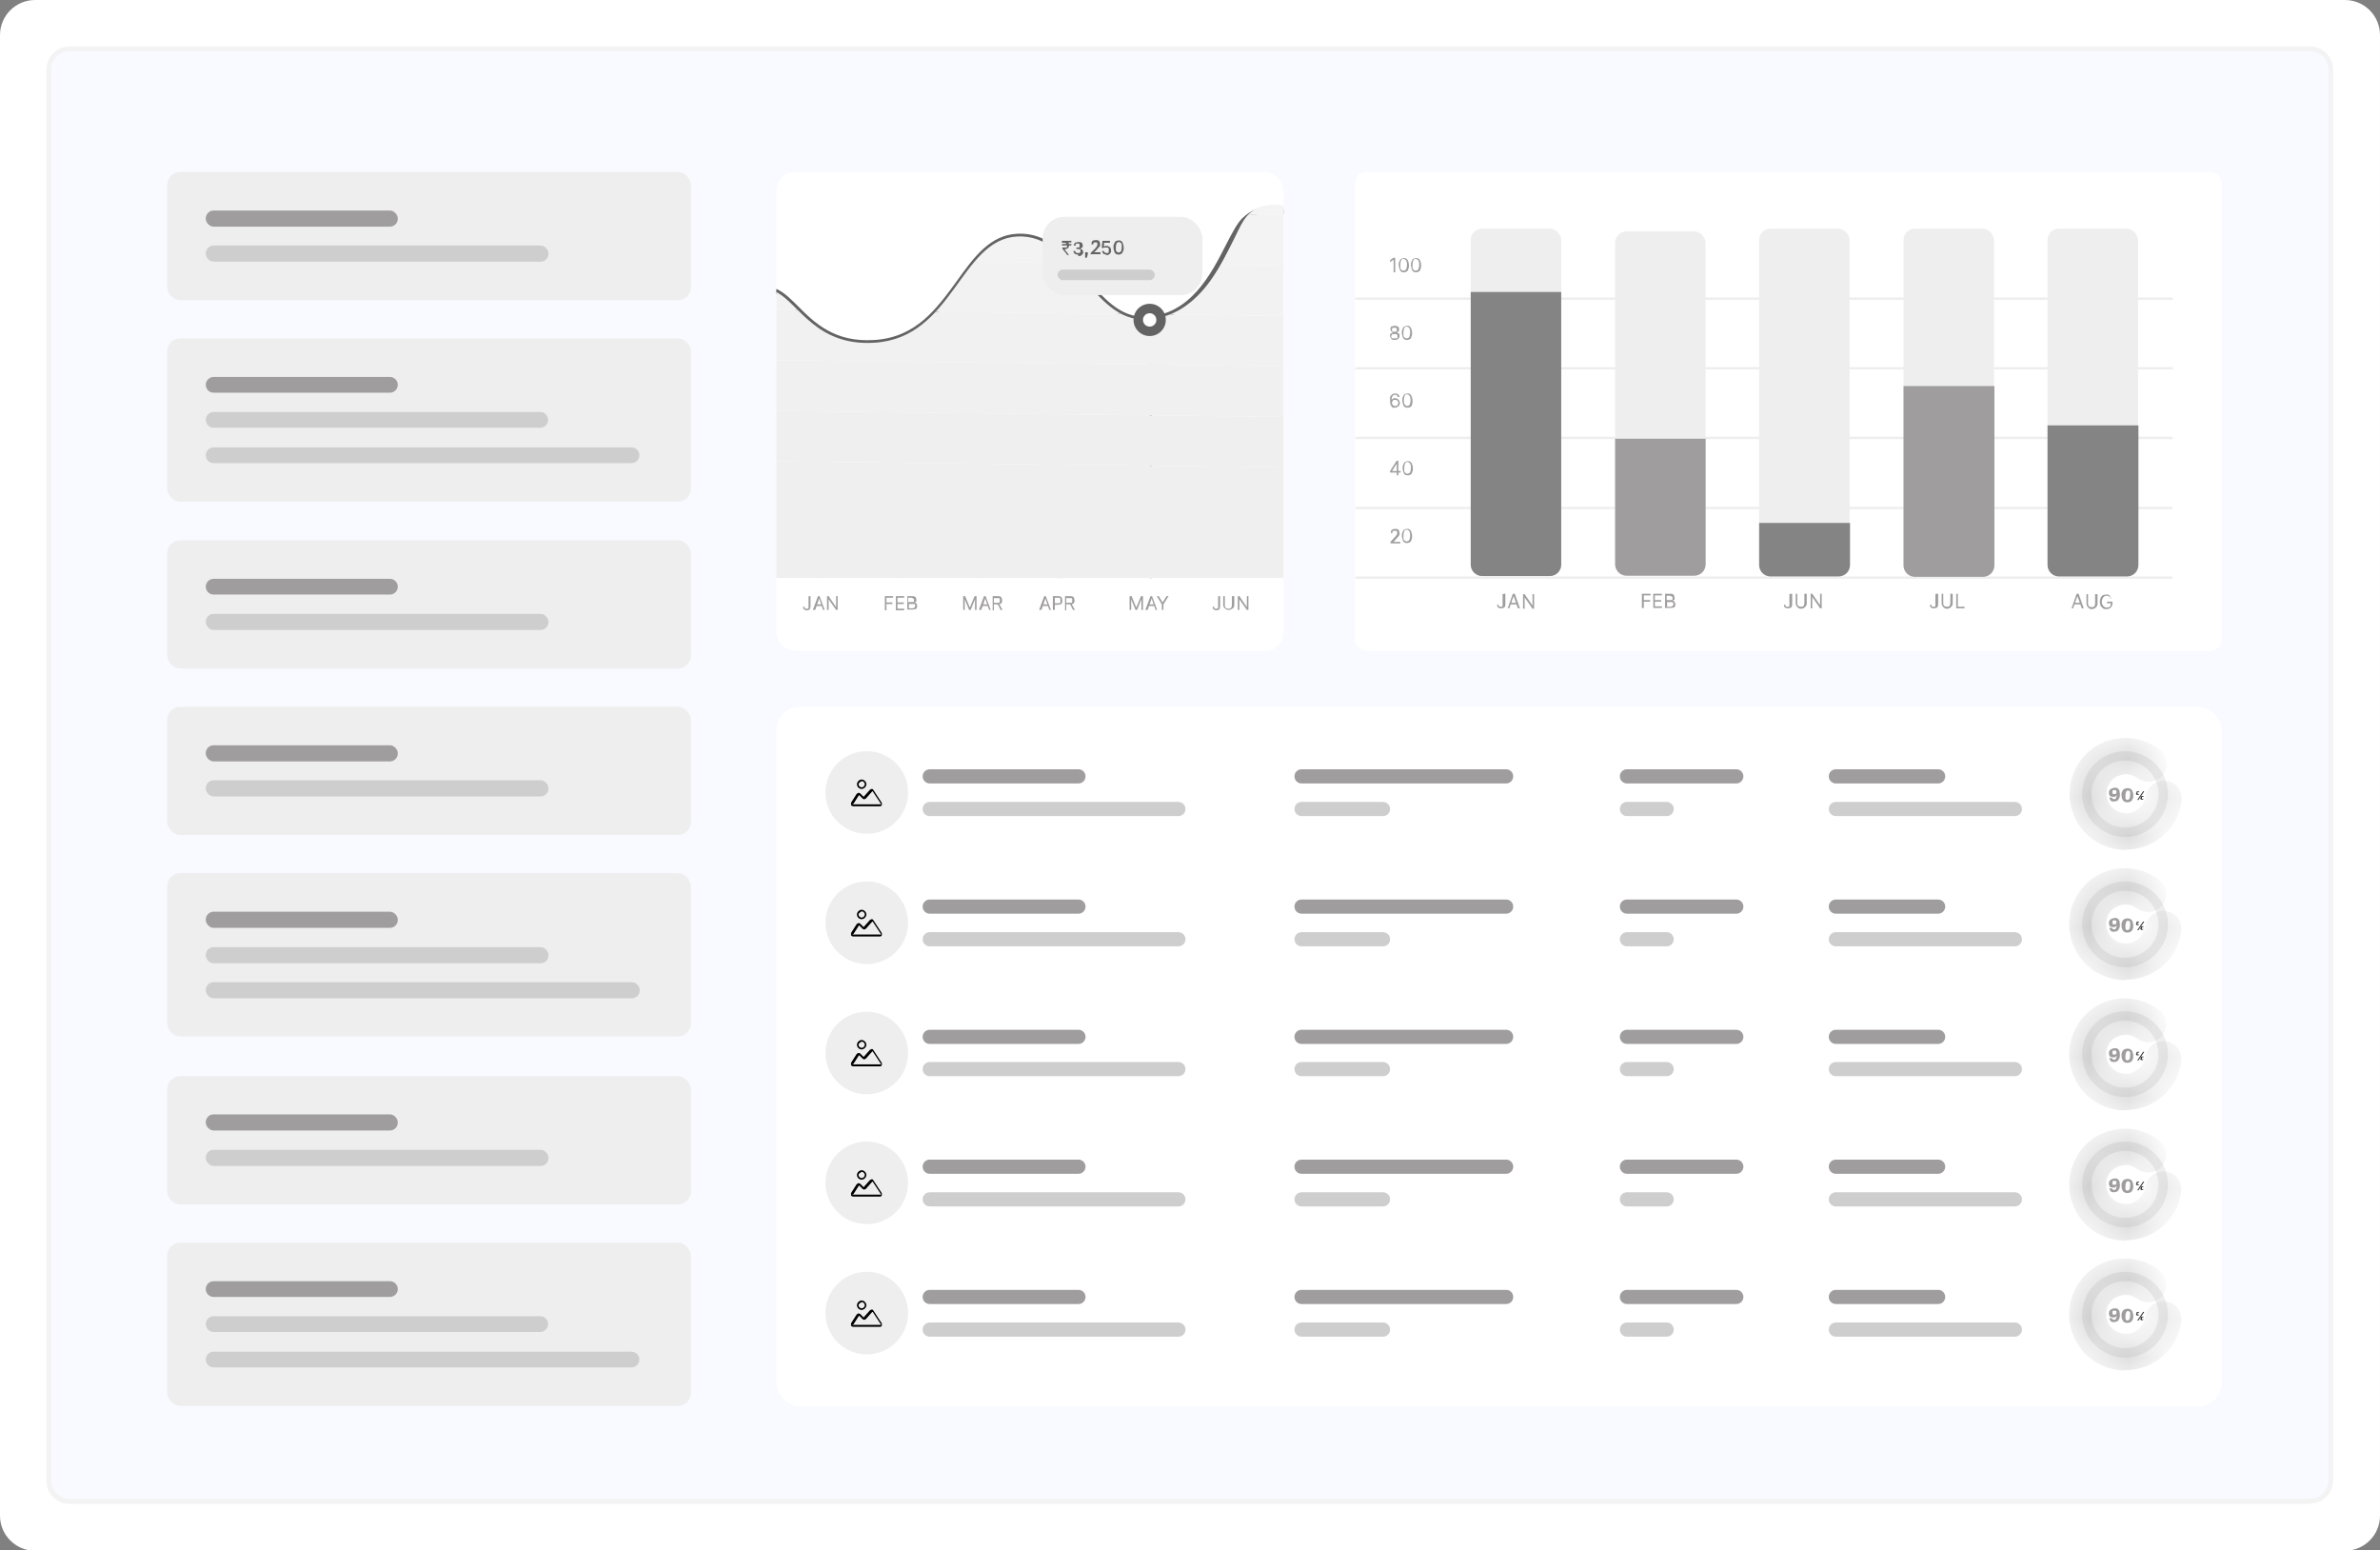 <svg xmlns="http://www.w3.org/2000/svg" xmlns:xlink="http://www.w3.org/1999/xlink" id="Layer_2" data-name="Layer 2" viewBox="0 0 60.49 39.4"><rect x="0" y="0" width="60.49" height="39.4" fill="#808080" stroke="none"/><defs><style> .cls-1 { clip-path: url(#clippath); } .cls-2 { fill: none; } .cls-2, .cls-3, .cls-4, .cls-5, .cls-6, .cls-7, .cls-8, .cls-9, .cls-10, .cls-11, .cls-12, .cls-13, .cls-14, .cls-15, .cls-16, .cls-17, .cls-18 { stroke-width: 0px; } .cls-19 { mask: url(#mask); } .cls-20 { clip-path: url(#clippath-1); } .cls-21 { mask: url(#mask-3); } .cls-22 { mask: url(#mask-2); } .cls-23 { mask: url(#mask-4); } .cls-24 { mask: url(#mask-1); } .cls-4 { fill: #f3f3f3; } .cls-5 { fill: #f2f2f2; } .cls-6 { fill: #f8faff; } .cls-7 { fill: #343434; } .cls-8 { fill: #636363; } .cls-9 { fill: #cecece; } .cls-10 { fill: #9f9d9d; } .cls-11 { fill: #848484; } .cls-12 { fill: #f1f1f1; } .cls-13 { fill: #fff; } .cls-14 { fill: #efefef; } .cls-15 { fill: #eee; } .cls-16 { fill: #f0f0f0; } .cls-17 { fill: #f5f5f5; } .cls-18 { fill: #f4f4f4; } </style><clipPath id="clippath"><rect class="cls-2" x="19.73" y="4.37" width="12.89" height="12.17" rx=".47" ry=".47"></rect></clipPath><clipPath id="clippath-1"><path class="cls-2" d="m19.72,7.41c-.47-.24-1.04.6-1.26,1.05v6.24h17.15l1.55-7.05c-.3.67-4.43-3.76-5.55-2.05-.34.52-.89,2.45-2.48,2.52-1.4.06-1.82-2.19-3.28-2.11-1.45.08-1.62,2.58-3.63,2.7-1.48.09-1.91-.99-2.49-1.29Z"></path></clipPath><mask id="mask" x="52.59" y="18.76" width="2.84" height="2.84" maskUnits="userSpaceOnUse"><g id="path-86-inside-1_90_4662" data-name="path-86-inside-1 90 4662"><path class="cls-13" d="m54.97,20.18c.07,0,.13.06.12.13-.02.21-.11.4-.24.56-.16.19-.38.33-.63.38-.25.05-.5.01-.73-.11-.22-.12-.4-.31-.49-.54-.1-.23-.11-.49-.04-.73.07-.24.23-.45.44-.59.21-.14.46-.2.71-.18.21.02.4.1.57.23.06.04.06.13,0,.18-.05.05-.13.05-.19,0-.12-.09-.26-.14-.41-.15-.19-.02-.38.03-.54.14-.16.11-.28.26-.33.45-.06.18-.05.38.03.56.07.18.21.32.37.41.17.09.36.12.55.08.19-.04.36-.14.48-.29.09-.11.15-.25.18-.4.01-.07.07-.13.14-.13Z"></path></g></mask><mask id="mask-1" x="52.59" y="22.07" width="2.84" height="2.84" maskUnits="userSpaceOnUse"><g id="path-101-inside-2_90_4662" data-name="path-101-inside-2 90 4662"><path class="cls-13" d="m54.97,23.49c.07,0,.13.06.12.13-.02.21-.11.4-.24.56-.16.19-.38.33-.63.38-.25.05-.5.01-.73-.11-.22-.12-.4-.31-.49-.54-.1-.23-.11-.49-.04-.73.07-.24.23-.45.44-.59.21-.14.46-.2.71-.18.21.02.4.1.57.23.06.04.06.13,0,.18-.05.05-.13.05-.19,0-.12-.09-.26-.14-.41-.15-.19-.02-.38.03-.54.14-.16.11-.28.26-.33.45-.06.18-.05.38.03.56.07.18.21.32.37.41.17.09.36.12.55.08.19-.04.36-.14.48-.29.09-.11.15-.25.18-.4.01-.07.07-.13.14-.13Z"></path></g></mask><mask id="mask-2" x="52.59" y="25.37" width="2.84" height="2.84" maskUnits="userSpaceOnUse"><g id="path-116-inside-3_90_4662" data-name="path-116-inside-3 90 4662"><path class="cls-13" d="m54.97,26.8c.07,0,.13.06.12.13-.02.21-.11.4-.24.56-.16.19-.38.33-.63.38-.25.05-.5.01-.73-.11-.22-.12-.4-.31-.49-.54-.1-.23-.11-.49-.04-.73.07-.24.23-.45.44-.59.21-.14.46-.2.71-.18.21.02.4.1.57.23.06.04.06.13,0,.18-.05.05-.13.05-.19,0-.12-.09-.26-.14-.41-.15-.19-.02-.38.03-.54.14-.16.11-.28.26-.33.45-.06.18-.05.38.03.56.07.18.21.32.37.41.17.09.36.12.55.08.19-.04.36-.14.48-.29.09-.11.15-.25.18-.4.01-.07.07-.13.14-.13Z"></path></g></mask><mask id="mask-3" x="52.59" y="28.68" width="2.84" height="2.84" maskUnits="userSpaceOnUse"><g id="path-131-inside-4_90_4662" data-name="path-131-inside-4 90 4662"><path class="cls-13" d="m54.97,30.1c.07,0,.13.06.12.13-.02.21-.11.4-.24.56-.16.19-.38.33-.63.38-.25.05-.5.01-.73-.11-.22-.12-.4-.31-.49-.54s-.11-.49-.04-.73c.07-.24.23-.45.44-.59.21-.14.46-.2.71-.18.21.02.4.1.57.23.06.04.06.13,0,.18-.05.05-.13.05-.19,0-.12-.09-.26-.14-.41-.15-.19-.02-.38.03-.54.14-.16.11-.28.26-.33.45-.06.18-.05.38.03.56.07.18.21.32.37.41.17.09.36.12.55.08.19-.04.36-.14.48-.29.09-.11.15-.25.18-.4.01-.07.07-.13.14-.13Z"></path></g></mask><mask id="mask-4" x="52.59" y="31.99" width="2.84" height="2.84" maskUnits="userSpaceOnUse"><g id="path-146-inside-5_90_4662" data-name="path-146-inside-5 90 4662"><path class="cls-13" d="m54.97,33.41c.07,0,.13.06.12.13-.02.21-.11.4-.24.56-.16.19-.38.33-.63.38-.25.05-.5.01-.73-.11-.22-.12-.4-.31-.49-.54s-.11-.49-.04-.73c.07-.24.23-.45.44-.59.21-.14.46-.2.71-.18.21.02.4.1.57.23.06.04.06.13,0,.18-.05.05-.13.05-.19,0-.12-.09-.26-.14-.41-.15-.19-.02-.38.03-.54.14-.16.11-.28.26-.33.45-.06.18-.05.38.03.56.07.18.21.32.37.41.17.09.36.12.55.08.19-.04.36-.14.48-.29.09-.11.15-.25.18-.4.01-.07.07-.13.14-.13Z"></path></g></mask></defs><g id="Layer_1-2" data-name="Layer 1"><path class="cls-13" d="m0,.89c0-.49.4-.89.89-.89h58.71c.49,0,.89.4.89.89v37.63c0,.49-.4.89-.89.89H.89c-.49,0-.89-.4-.89-.89V.89Z"></path><g><path class="cls-6" d="m1.24,1.77c0-.29.24-.53.53-.53h56.94c.29,0,.53.24.53.53v35.85c0,.29-.24.53-.53.53H1.77c-.29,0-.53-.24-.53-.53V1.77Z"></path><path class="cls-4" d="m58.71,38.22H1.77c-.33,0-.59-.26-.59-.59V1.77c0-.33.26-.59.59-.59h56.94c.33,0,.59.26.59.59v35.85c0,.33-.26.59-.59.59ZM1.77,1.3c-.26,0-.47.21-.47.47v35.85c0,.26.21.47.47.47h56.94c.26,0,.47-.21.47-.47V1.77c0-.26-.21-.47-.47-.47H1.77Z"></path></g><rect class="cls-15" x="4.25" y="4.37" width="13.31" height="3.26" rx=".33" ry=".33"></rect><rect class="cls-10" x="5.23" y="5.35" width="4.88" height=".41" rx=".2" ry=".2"></rect><rect class="cls-9" x="5.23" y="6.24" width="8.71" height=".41" rx=".2" ry=".2"></rect><rect class="cls-15" x="4.25" y="13.73" width="13.31" height="3.26" rx=".33" ry=".33"></rect><path class="cls-10" d="m5.43,14.71h4.48c.11,0,.2.09.2.2h0c0,.11-.09.2-.2.2h-4.48c-.11,0-.2-.09-.2-.2h0c0-.11.09-.2.2-.2Z"></path><rect class="cls-9" x="5.23" y="15.6" width="8.71" height=".41" rx=".2" ry=".2"></rect><rect class="cls-15" x="4.25" y="17.96" width="13.31" height="3.26" rx=".33" ry=".33"></rect><rect class="cls-10" x="5.23" y="18.94" width="4.88" height=".41" rx=".2" ry=".2"></rect><rect class="cls-9" x="5.23" y="19.83" width="8.71" height=".41" rx=".2" ry=".2"></rect><rect class="cls-15" x="4.25" y="27.35" width="13.31" height="3.26" rx=".33" ry=".33"></rect><rect class="cls-10" x="5.23" y="28.32" width="4.88" height=".41" rx=".2" ry=".2"></rect><rect class="cls-9" x="5.23" y="29.22" width="8.71" height=".41" rx=".2" ry=".2"></rect><rect class="cls-15" x="4.25" y="8.6" width="13.31" height="4.15" rx=".33" ry=".33"></rect><path class="cls-10" d="m5.43,9.58h4.48c.11,0,.2.09.2.2h0c0,.11-.09.2-.2.2h-4.48c-.11,0-.2-.09-.2-.2h0c0-.11.09-.2.2-.2Z"></path><path class="cls-9" d="m5.43,10.47h8.3c.11,0,.2.09.2.2h0c0,.11-.09.2-.2.2H5.43c-.11,0-.2-.09-.2-.2h0c0-.11.09-.2.2-.2Z"></path><path class="cls-9" d="m5.43,11.37h10.62c.11,0,.2.09.2.2h0c0,.11-.09.2-.2.2H5.43c-.11,0-.2-.09-.2-.2h0c0-.11.09-.2.2-.2Z"></path><rect class="cls-15" x="4.25" y="22.19" width="13.31" height="4.15" rx=".33" ry=".33"></rect><rect class="cls-10" x="5.23" y="23.17" width="4.88" height=".41" rx=".2" ry=".2"></rect><rect class="cls-9" x="5.23" y="24.07" width="8.71" height=".41" rx=".2" ry=".2"></rect><rect class="cls-9" x="5.23" y="24.96" width="11.03" height=".41" rx=".2" ry=".2"></rect><rect class="cls-15" x="4.25" y="31.58" width="13.31" height="4.15" rx=".33" ry=".33"></rect><path class="cls-10" d="m5.43,32.56h4.48c.11,0,.2.09.2.2h0c0,.11-.09.2-.2.2h-4.48c-.11,0-.2-.09-.2-.2h0c0-.11.09-.2.2-.2Z"></path><path class="cls-9" d="m5.43,33.45h8.3c.11,0,.2.09.2.2h0c0,.11-.09.2-.2.2H5.43c-.11,0-.2-.09-.2-.2h0c0-.11.09-.2.2-.2Z"></path><path class="cls-9" d="m5.43,34.35h10.62c.11,0,.2.09.2.2h0c0,.11-.09.2-.2.2H5.43c-.11,0-.2-.09-.2-.2h0c0-.11.09-.2.2-.2Z"></path><g class="cls-1"><g><rect class="cls-13" x="19.73" y="4.37" width="12.89" height="12.17" rx=".47" ry=".47"></rect><path class="cls-10" d="m20.56,15.15h.04v.25s0,.04-.01.06c0,.02-.02.03-.03.04-.01,0-.03.01-.05.01-.02,0-.04,0-.05-.01-.01,0-.03-.02-.04-.03,0-.01-.01-.03-.01-.05h.04s0,.02,0,.03c0,0,.01.01.02.02,0,0,.02,0,.03,0,.01,0,.02,0,.03,0,0,0,.02-.01.02-.02,0-.01,0-.02,0-.04v-.25Zm.14.35h-.04l.13-.35h.04l.13.35h-.04l-.1-.29h0l-.1.29Zm.02-.14h.18v.04h-.18v-.04Zm.57-.21v.35h-.04l-.19-.27h0v.27h-.04v-.35h.04l.19.28h0v-.28h.04Z"></path><path class="cls-10" d="m22.49,15.5v-.35h.21v.04h-.17v.12h.15v.04h-.15v.16h-.04Zm.28,0v-.35h.21v.04h-.17v.12h.16v.04h-.16v.12h.17v.04h-.21Zm.29,0v-.35h.12s.04,0,.06.01c.02,0,.03.02.04.03,0,.01.01.03.01.05,0,.02,0,.03,0,.04,0,0-.01.02-.02.02,0,0-.02,0-.03.01h0s.02,0,.03.01c.01,0,.02.02.03.03,0,.01.01.03.01.05s0,.03-.01.05c0,.01-.02.03-.04.03-.02,0-.04.01-.07.01h-.13Zm.04-.04h.08s.05,0,.06-.02c.01-.01.02-.02.02-.04,0-.01,0-.02,0-.03,0-.01-.01-.02-.03-.02-.01,0-.02,0-.04,0h-.09v.12Zm0-.16h.08s.02,0,.03,0c.01,0,.02-.01.02-.02,0,0,0-.02,0-.03,0-.02,0-.03-.02-.04-.01-.01-.03-.02-.05-.02h-.08v.12Z"></path><path class="cls-10" d="m24.48,15.15h.05l.12.29h0l.12-.29h.05v.35h-.04v-.27h0l-.11.27h-.04l-.11-.27h0v.27h-.04v-.35Zm.44.35h-.04l.13-.35h.04l.13.35h-.04l-.1-.29h0l-.1.29Zm.02-.14h.18v.04h-.18v-.04Zm.29.14v-.35h.12s.05,0,.07.01c.02,0,.03.02.04.04,0,.02.01.03.01.06s0,.04-.01.05c0,.02-.02.03-.04.04-.02,0-.04.01-.07.01h-.1v-.04h.09s.03,0,.05,0c.01,0,.02-.01.02-.02,0-.01,0-.02,0-.04s0-.03,0-.04c0-.01-.01-.02-.03-.02-.01,0-.03,0-.05,0h-.07v.31h-.04Zm.16-.16l.09.16h-.05l-.08-.16h.05Z"></path><path class="cls-10" d="m26.45,15.5h-.04l.13-.35h.04l.13.35h-.04l-.1-.29h0l-.1.29Zm.02-.14h.18v.04h-.18v-.04Zm.29.14v-.35h.12s.05,0,.07.01c.02,0,.03.02.04.04,0,.02.01.04.01.06s0,.04-.01.06c0,.02-.02.03-.04.04-.02,0-.04.01-.07.01h-.08v-.04h.08s.03,0,.05,0c.01,0,.02-.02.02-.03,0-.01,0-.02,0-.04s0-.03,0-.04c0-.01-.01-.02-.02-.03-.01,0-.03,0-.05,0h-.07v.31h-.04Zm.31,0v-.35h.12s.05,0,.07.01c.02,0,.03.02.04.04,0,.02.01.03.01.06s0,.04-.01.05c0,.02-.02.03-.04.04-.02,0-.04.01-.07.01h-.1v-.04h.09s.03,0,.05,0c.01,0,.02-.01.02-.02,0-.01,0-.02,0-.04s0-.03,0-.04c0-.01-.01-.02-.03-.02-.01,0-.03,0-.05,0h-.07v.31h-.04Zm.16-.16l.09.16h-.05l-.08-.16h.05Z"></path><path class="cls-10" d="m28.71,15.15h.05l.12.29h0l.12-.29h.05v.35h-.04v-.27h0l-.11.27h-.04l-.11-.27h0v.27h-.04v-.35Zm.44.35h-.04l.13-.35h.04l.13.35h-.04l-.1-.29h0l-.1.29Zm.02-.14h.18v.04h-.18v-.04Zm.23-.21h.05l.1.16h0l.1-.16h.05l-.13.21v.14h-.04v-.14l-.13-.21Z"></path><path class="cls-10" d="m30.97,15.15h.04v.25s0,.04-.01.06c0,.02-.02.03-.03.04-.01,0-.03.01-.05.01-.02,0-.04,0-.05-.01-.01,0-.03-.02-.04-.03,0-.01-.01-.03-.01-.05h.04s0,.02,0,.03c0,0,.01.01.02.02,0,0,.02,0,.03,0,.01,0,.02,0,.03,0,0,0,.02-.01.02-.02,0-.01,0-.02,0-.04v-.25Zm.36,0h.04v.23s0,.05-.02.06c-.01.02-.03.03-.05.04-.02.01-.04.02-.07.02s-.05,0-.07-.02c-.02-.01-.04-.03-.05-.04-.01-.02-.02-.04-.02-.06v-.23h.04v.23s0,.03.01.05c0,.01.02.02.03.03.01,0,.03.01.05.01s.04,0,.05-.01c.01,0,.02-.02.03-.03,0-.01.01-.03.01-.05v-.23Zm.4,0v.35h-.04l-.19-.27h0v.27h-.04v-.35h.04l.19.28h0v-.28h.04Z"></path><rect class="cls-15" x="20.86" y="8.4" width=".06" height="6.29"></rect><rect class="cls-15" x="22.89" y="8.64" width=".06" height="6.05"></rect><rect class="cls-15" x="24.95" y="6.61" width=".06" height="8.08"></rect><rect class="cls-15" x="26.88" y="6.48" width=".06" height="8.22"></rect><rect class="cls-8" x="29.22" y="8.19" width=".06" height="6.5"></rect><rect class="cls-15" x="31.28" y="6.27" width=".06" height="8.42"></rect><path class="cls-8" d="m22.07,8.77c-.95,0-1.45-.49-1.85-.89-.18-.18-.33-.33-.49-.41-.08-.04-.17-.05-.27-.02-.37.12-.75.71-.92,1.04-.01.03-.05.04-.08.03-.03-.01-.04-.05-.03-.08.05-.1.48-.93.98-1.1.13-.04.25-.03.36.02.18.09.35.26.52.43.41.41.92.92,1.94.85,1.06-.07,1.58-.8,2.09-1.5.43-.6.84-1.17,1.54-1.2.76-.04,1.25.53,1.72,1.09.46.54.89,1.05,1.55,1.02,1.12-.05,1.65-1.08,2.03-1.83.15-.29.28-.54.41-.67.22-.21.46-.31.74-.3.81.03,1.71,1.02,2.37,1.74.35.39.72.79.85.77,0,0,.02,0,.04-.04.01-.03.05-.04.08-.03.03.01.04.05.03.08-.03.08-.09.1-.13.11-.19.03-.46-.26-.96-.8-.64-.71-1.52-1.67-2.28-1.7-.24,0-.46.08-.65.26-.12.11-.24.35-.39.63-.38.74-.95,1.85-2.13,1.9-.72.03-1.19-.53-1.65-1.06-.47-.56-.92-1.08-1.63-1.04-.64.03-1.03.58-1.45,1.16-.5.69-1.07,1.48-2.18,1.55-.06,0-.12,0-.18,0Z"></path><g class="cls-20"><polygon class="cls-17" points="37.16 4.23 18.46 4.01 18.46 3.88 37.16 3.88 37.16 4.23"></polygon><polygon class="cls-18" points="37.16 5.51 18.46 5.29 18.46 4.01 37.16 4.23 37.16 5.51"></polygon><polygon class="cls-4" points="37.16 6.8 18.46 6.58 18.46 5.29 37.16 5.51 37.16 6.8"></polygon><polygon class="cls-5" points="37.16 8.08 18.46 7.86 18.46 6.58 37.16 6.8 37.16 8.08"></polygon><polygon class="cls-12" points="37.16 9.36 18.46 9.14 18.46 7.86 37.16 8.08 37.16 9.36"></polygon><polygon class="cls-16" points="37.16 10.65 18.46 10.43 18.46 9.14 37.16 9.36 37.16 10.65"></polygon><polygon class="cls-14" points="37.16 11.93 18.46 11.71 18.46 10.43 37.16 10.65 37.16 11.93"></polygon><polygon class="cls-14" points="18.46 11.71 37.16 11.93 37.16 14.69 18.46 14.69 18.46 11.71"></polygon></g><circle class="cls-8" cx="29.22" cy="8.13" r=".41"></circle><circle class="cls-13" cx="29.22" cy="8.13" r=".17"></circle><rect class="cls-15" x="26.5" y="5.51" width="4.06" height="1.99" rx=".55" ry=".55"></rect><path class="cls-8" d="m27.23,6.2v.04h-.24v-.04h.24Zm-.11.27l-.12-.15v-.03s.06,0,.06,0c.02,0,.03,0,.04,0,.01,0,.02-.01.02-.02,0,0,0-.02,0-.03,0-.02,0-.03-.02-.05s-.03-.02-.05-.02h-.06v-.05h.06s.05,0,.07.01c.02,0,.03.02.04.04,0,.02.01.03.01.06,0,.02,0,.04-.01.05,0,.02-.02.03-.04.04-.02,0-.04.01-.06.02h0s.11.14.11.14h0s-.06,0-.06,0Zm.11-.35v.04s-.19,0-.19,0v-.04h.19Zm.17.35s-.04,0-.06-.01c-.02,0-.03-.02-.04-.03-.01-.01-.02-.03-.02-.05h.05s0,.02.01.03c0,0,.01.01.02.02.01,0,.02,0,.03,0,.01,0,.03,0,.04,0,.01,0,.02-.01.03-.02,0,0,0-.02,0-.03s0-.02,0-.03c0,0-.01-.02-.03-.02-.01,0-.03,0-.04,0h-.03v-.04h.03s.02,0,.03,0c0,0,.02-.01.02-.02,0,0,0-.02,0-.03s0-.02,0-.03c0,0-.01-.01-.02-.02,0,0-.02,0-.03,0s-.02,0-.03,0c0,0-.02.01-.02.02,0,0,0,.02,0,.03h-.05s0-.04.02-.05c.01-.01.02-.03.04-.03s.04-.01.06-.01c.02,0,.04,0,.06.01.02,0,.03.02.04.03,0,.01.01.03.01.05,0,.02,0,.04-.02.05-.01.01-.03.02-.04.03h0s.04.02.05.03c.01.01.02.03.02.06,0,.02,0,.04-.02.05-.01.02-.03.03-.04.04-.02,0-.04.01-.06.01Zm.25-.05v.02s0,.03-.01.04c0,.01,0,.03-.01.04,0,.01,0,.02-.01.03h-.04s0-.02,0-.03c0-.01,0-.03,0-.04,0-.01,0-.03,0-.05v-.02h.05Zm.07.05v-.04l.12-.12s.02-.02.03-.04c0-.01.01-.02.02-.03,0,0,0-.02,0-.03,0-.01,0-.02,0-.03,0,0-.01-.02-.02-.02,0,0-.02,0-.03,0-.01,0-.02,0-.03,0,0,0-.02.01-.02.02,0,0,0,.02,0,.03h-.05s0-.04.01-.06c0-.02.02-.03.04-.04.02,0,.04-.01.06-.01s.04,0,.06.01c.02,0,.03.02.04.04,0,.01.01.03.01.05,0,.01,0,.03,0,.04,0,.01-.01.03-.03.04-.01.02-.03.03-.05.06l-.07.07h0s.16,0,.16,0v.05h-.23Zm.41,0s-.04,0-.06-.01c-.02,0-.03-.02-.04-.03-.01-.01-.02-.03-.02-.05h.05s0,.03.02.04c.01,0,.03.01.04.01.01,0,.03,0,.04,0,.01,0,.02-.01.02-.03,0-.01,0-.02,0-.04s0-.03,0-.04c0-.01-.01-.02-.03-.03-.01,0-.02,0-.04,0-.01,0-.02,0-.03,0-.01,0-.02,0-.03.01h-.05s.02-.18.02-.18h.19v.05h-.15v.1s0,0,0,0c0,0,.02-.01.03-.02.01,0,.02,0,.04,0,.02,0,.04,0,.06.02.02.01.03.02.04.04,0,.02.01.04.01.06,0,.02,0,.04-.02.06-.01.02-.02.03-.04.04-.02.01-.04.02-.06.02Zm.3,0s-.05,0-.07-.02c-.02-.01-.03-.03-.04-.06s-.02-.06-.02-.1,0-.07.02-.1c.01-.03.02-.05.04-.06.02-.01.04-.02.07-.02s.05,0,.07.02c.02.01.03.03.04.06.01.03.02.06.02.1s0,.07-.02.1c-.01.03-.02.05-.04.06-.02.01-.04.02-.07.02Zm0-.05s.04-.01.06-.03c.01-.02.02-.06.02-.1,0-.03,0-.05,0-.07,0-.02-.01-.04-.03-.05-.01-.01-.02-.02-.04-.02-.02,0-.04.01-.06.03-.01.02-.02.06-.02.1,0,.03,0,.05,0,.07,0,.02.01.04.03.05.01.01.02.02.04.02Z"></path><rect class="cls-9" x="26.88" y="6.85" width="2.47" height=".27" rx=".14" ry=".14"></rect></g></g><rect class="cls-13" x="34.44" y="4.37" width="22.03" height="12.17" rx=".29" ry=".29"></rect><path class="cls-10" d="m35.46,6.55v.37h-.04v-.32h0l-.09.06v-.05l.09-.06h.04Zm.22.37s-.05,0-.07-.02c-.02-.01-.03-.04-.04-.06,0-.03-.02-.06-.02-.1s0-.07.02-.1c.01-.03.02-.05.04-.06.02-.01.04-.02.07-.02s.05,0,.07.02c.02.01.03.04.04.06.01.03.02.06.02.1s0,.07-.02.1c0,.03-.02.05-.04.06-.02.01-.04.02-.07.02Zm0-.04s.05-.01.06-.04c.01-.03.02-.06.02-.11,0-.03,0-.06-.01-.08,0-.02-.02-.04-.03-.05-.01-.01-.03-.02-.05-.02-.03,0-.05.01-.06.04-.01.03-.02.06-.02.11,0,.03,0,.06,0,.08,0,.02.02.04.03.05.01.01.03.02.05.02Zm.31.04s-.05,0-.07-.02c-.02-.01-.03-.04-.04-.06,0-.03-.02-.06-.02-.1s0-.07.02-.1c.01-.03.02-.05.04-.06.02-.01.04-.02.07-.02s.05,0,.07.02c.02.01.03.04.04.06.01.03.02.06.02.1s0,.07-.02.1c0,.03-.02.05-.04.06-.02.01-.04.02-.07.02Zm0-.04s.05-.01.06-.04c.01-.03.02-.06.02-.11,0-.03,0-.06-.01-.08,0-.02-.02-.04-.03-.05-.01-.01-.03-.02-.05-.02-.03,0-.05.01-.06.04-.01.03-.02.06-.02.11,0,.03,0,.06,0,.08,0,.02.02.04.03.05.01.01.03.02.05.02Z"></path><path class="cls-10" d="m35.45,8.64s-.05,0-.06-.01c-.02,0-.03-.02-.04-.04-.01-.02-.02-.03-.02-.05,0-.02,0-.03,0-.04,0-.01.01-.02.03-.03.01,0,.02-.01.04-.02h0s-.03-.02-.04-.03c-.01-.02-.02-.03-.02-.05,0-.02,0-.04.01-.05,0-.01.02-.03.04-.03.02,0,.04-.01.06-.01s.04,0,.06.01.03.02.04.03c0,.01.01.03.01.05,0,.02,0,.04-.02.05-.01.02-.02.02-.04.03h0s.03.01.04.02c.01,0,.02.02.03.03,0,.01,0,.03,0,.04,0,.02,0,.04-.02.05-.01.02-.03.03-.04.04-.02,0-.04.01-.06.01Zm0-.04s.03,0,.04,0c.01,0,.02-.01.03-.02,0,0,0-.02,0-.03,0-.01,0-.03-.01-.04,0-.01-.02-.02-.03-.02-.01,0-.03,0-.04,0s-.03,0-.04,0c-.01,0-.02.01-.03.02,0,.01-.01.02-.01.04,0,.01,0,.02,0,.03,0,0,.02.02.03.02.01,0,.03,0,.04,0Zm0-.17s.02,0,.03,0c.01,0,.02-.01.02-.02,0,0,0-.02,0-.03,0-.01,0-.02,0-.03,0,0-.01-.02-.02-.02-.01,0-.02,0-.04,0s-.03,0-.04,0c-.01,0-.02.01-.02.02,0,0,0,.02,0,.03,0,.01,0,.02,0,.03,0,0,.01.02.02.02.01,0,.02,0,.04,0Zm.31.21s-.05,0-.07-.02c-.02-.01-.03-.04-.04-.06-.01-.03-.02-.06-.02-.1s0-.07.02-.1c.01-.03.02-.05.04-.06.02-.01.04-.02.07-.02s.05,0,.07.02c.02.01.03.04.04.06.01.03.02.06.02.1s0,.07-.02.1c0,.03-.02.05-.04.06-.02.01-.04.02-.07.02Zm0-.04s.05-.01.06-.04.02-.06.02-.11c0-.03,0-.06-.01-.08,0-.02-.02-.04-.03-.05-.01-.01-.03-.02-.05-.02-.03,0-.05.01-.06.04-.01.03-.02.06-.02.11,0,.03,0,.06,0,.08,0,.02.02.04.03.05.01.01.03.02.05.02Z"></path><path class="cls-10" d="m35.46,10.36s-.03,0-.05,0c-.01,0-.03-.01-.04-.03-.01-.01-.02-.03-.03-.05,0-.02-.01-.05-.01-.08s0-.06,0-.09c0-.03.01-.05.03-.06.01-.02.03-.03.04-.04.02,0,.03-.01.06-.01s.04,0,.05.01c.02,0,.03.02.04.03.01.01.02.03.02.05h-.04s-.01-.03-.02-.04c-.01-.01-.03-.02-.05-.02-.03,0-.05.01-.07.04-.02.02-.02.06-.02.1h0s.01-.02.02-.03c0,0,.02-.01.03-.02.01,0,.02,0,.04,0,.02,0,.04,0,.06.02.02.01.03.02.04.04.01.02.02.04.02.06s0,.04-.02.06c-.01.02-.02.03-.04.04-.02.01-.04.02-.06.02Zm0-.04s.03,0,.04-.01c.01,0,.02-.02.03-.03,0-.01.01-.03.01-.04s0-.03-.01-.04c0-.01-.02-.02-.03-.03-.01,0-.02-.01-.04-.01-.01,0-.02,0-.03,0,0,0-.02.01-.03.02,0,0-.01.02-.02.03,0,0,0,.02,0,.03,0,.01,0,.03.01.04,0,.01.02.02.03.03.01,0,.03.01.04.01Zm.31.04s-.05,0-.07-.02c-.02-.01-.03-.04-.04-.06,0-.03-.02-.06-.02-.1s0-.07.02-.1c.01-.03.02-.05.04-.06.02-.01.04-.02.07-.02s.05,0,.07.02c.02.01.03.04.04.06.01.03.02.06.02.1s0,.07-.01.1c-.01.03-.02.05-.04.06-.02.01-.04.02-.07.02Zm0-.04s.05-.01.06-.04c.01-.03.02-.06.02-.11,0-.03,0-.06-.01-.08,0-.02-.02-.04-.03-.05-.01-.01-.03-.02-.05-.02-.03,0-.05.01-.06.04-.01.03-.02.06-.02.11,0,.03,0,.06.01.08,0,.02.02.04.03.05.01.01.03.02.05.02Z"></path><path class="cls-10" d="m35.33,12.01v-.04l.16-.25h.03v.06h-.02l-.12.19h0s.22,0,.22,0v.04h-.26Zm.17.07v-.37h.04v.37h-.04Zm.28,0s-.05,0-.07-.02c-.02-.01-.03-.04-.04-.06-.01-.03-.02-.06-.02-.1s0-.07.02-.1c.01-.03.02-.05.04-.06.02-.01.04-.02.07-.02s.05,0,.07.02c.02.01.03.04.04.06.01.03.02.06.02.1s0,.07-.02.1c0,.03-.02.05-.04.06-.02.01-.04.02-.07.02Zm0-.04s.05-.01.06-.04.02-.06.02-.11c0-.03,0-.06-.01-.08,0-.02-.02-.04-.03-.05-.01-.01-.03-.02-.05-.02-.03,0-.05.01-.06.04-.01.03-.02.06-.02.11,0,.03,0,.06,0,.08,0,.02.02.04.03.05.01.01.03.02.05.02Z"></path><path class="cls-10" d="m35.34,13.8v-.03l.12-.13s.03-.03.03-.04c0-.01.02-.02.02-.03,0-.01,0-.02,0-.03,0-.01,0-.02,0-.03,0,0-.01-.02-.02-.02-.01,0-.02,0-.04,0-.01,0-.03,0-.04,0-.01,0-.02.01-.02.02,0,.01,0,.02,0,.04h-.04s0-.04.01-.06c0-.02.02-.03.04-.04.02,0,.04-.01.06-.01s.04,0,.06.01c.02,0,.03.02.04.04,0,.02.01.03.01.05,0,.01,0,.03,0,.04,0,.01-.01.03-.02.04-.01.02-.03.03-.05.06l-.08.09h0s.17,0,.17,0v.04h-.23Zm.42,0s-.05,0-.07-.02c-.02-.01-.03-.04-.04-.06,0-.03-.02-.06-.02-.1s0-.07.02-.1c.01-.03.02-.05.04-.06.02-.01.04-.02.07-.02s.05,0,.07.02c.02.01.03.04.04.06.01.03.02.06.02.1s0,.07-.02.1c0,.03-.02.05-.04.06-.02.01-.04.02-.07.02Zm0-.04s.05-.01.06-.04.02-.06.02-.11c0-.03,0-.06-.01-.08,0-.02-.02-.04-.03-.05-.01-.01-.03-.02-.05-.02-.03,0-.05.01-.06.04-.01.03-.02.06-.02.11,0,.03,0,.06,0,.08,0,.02.02.04.03.05.01.01.03.02.05.02Z"></path><path class="cls-15" d="m34.47,9.33h20.73s.03.01.03.03h0s-.01.03-.03.03h-20.73s-.03-.01-.03-.03h0s.01-.03.03-.03Z"></path><path class="cls-15" d="m34.47,7.56h20.73s.03.01.03.03h0s-.01.03-.03.03h-20.73s-.03-.01-.03-.03h0s.01-.03.03-.03Z"></path><path class="cls-15" d="m34.47,11.1h20.73s.03.01.03.03h0s-.01.03-.03.03h-20.73s-.03-.01-.03-.03h0s.01-.03.03-.03Z"></path><path class="cls-15" d="m34.47,12.88h20.73s.03.01.03.03h0s-.01.03-.03.03h-20.73s-.03-.01-.03-.03h0s.01-.03.03-.03Z"></path><path class="cls-15" d="m34.47,14.65h20.73s.03.01.03.03h0s-.01.03-.03.03h-20.73s-.03-.01-.03-.03h0s.01-.03.03-.03Z"></path><path class="cls-10" d="m41.73,15.46v-.37h.22v.04h-.17v.12h.16v.04h-.16v.16h-.04Zm.29,0v-.37h.22v.04h-.18v.12h.16v.04h-.16v.12h.18v.04h-.22Zm.3,0v-.37h.13s.05,0,.06.01c.02,0,.03.02.04.04,0,.01.01.03.01.05,0,.02,0,.03,0,.04,0,.01-.01.02-.02.02,0,0-.02.01-.03.01h0s.02,0,.03.02c.01,0,.02.02.03.03,0,.01.01.03.01.05s0,.03-.01.05c0,.01-.02.03-.04.03-.02,0-.04.01-.07.01h-.13Zm.04-.04h.09s.05,0,.06-.02c.01-.01.02-.02.02-.04,0-.01,0-.02,0-.03,0-.01-.02-.02-.03-.03-.01,0-.03,0-.04,0h-.09v.13Zm0-.17h.08s.03,0,.04,0c.01,0,.02-.01.03-.02,0,0,0-.02,0-.03,0-.02,0-.03-.02-.04-.01-.01-.03-.02-.05-.02h-.08v.12Z"></path><rect class="cls-15" x="41.05" y="5.88" width="2.3" height="8.76" rx=".29" ry=".29"></rect><path class="cls-10" d="m41.05,11.15h2.3v3.19c0,.16-.13.29-.29.29h-1.72c-.16,0-.29-.13-.29-.29v-3.19Z"></path><path class="cls-10" d="m38.22,15.09h.04v.26s0,.04-.01.06c0,.02-.02.03-.04.04-.02,0-.03.01-.06.01-.02,0-.04,0-.05-.01-.02,0-.03-.02-.04-.03,0-.01-.01-.03-.01-.05h.04s0,.02,0,.03c0,0,.01.01.02.02,0,0,.02,0,.03,0,.01,0,.02,0,.03,0,0,0,.02-.01.02-.02,0-.01,0-.02,0-.04v-.26Zm.15.37h-.05l.13-.37h.05l.13.37h-.05l-.11-.31h0l-.11.31Zm.02-.14h.19v.04h-.19v-.04Zm.6-.22v.37h-.04l-.2-.29h0v.29h-.04v-.37h.04l.2.29h0v-.29h.04Z"></path><rect class="cls-15" x="37.38" y="5.81" width="2.3" height="8.83" rx=".29" ry=".29"></rect><path class="cls-11" d="m37.38,7.42h2.3v6.93c0,.16-.13.29-.29.29h-1.72c-.16,0-.29-.13-.29-.29v-6.93Z"></path><path class="cls-10" d="m45.51,15.09h.04v.26s0,.04-.01.06c0,.02-.02.03-.04.04-.02,0-.03.01-.06.01-.02,0-.04,0-.05-.01-.02,0-.03-.02-.04-.03,0-.01-.01-.03-.01-.05h.04s0,.02,0,.03c0,0,.01.01.02.02,0,0,.02,0,.03,0,.01,0,.02,0,.03,0,0,0,.02-.01.02-.02,0-.01,0-.02,0-.04v-.26Zm.37,0h.04v.24s0,.05-.02.07c-.01.02-.03.03-.05.05-.02.01-.05.02-.07.02s-.05,0-.07-.02c-.02-.01-.04-.03-.05-.05-.01-.02-.02-.04-.02-.07v-.24h.04v.24s0,.03.01.05c0,.01.02.02.03.03.01,0,.03.01.05.01s.04,0,.05-.01c.01,0,.03-.02.03-.03,0-.01.01-.03.01-.05v-.24Zm.42,0v.37h-.04l-.2-.29h0v.29h-.04v-.37h.04l.2.29h0v-.29h.04Z"></path><rect class="cls-15" x="44.71" y="5.81" width="2.3" height="8.83" rx=".29" ry=".29"></rect><path class="cls-11" d="m44.72,13.29h2.3v1.07c0,.16-.13.29-.29.29h-1.73c-.16,0-.29-.13-.29-.29v-1.07Z"></path><path class="cls-10" d="m49.22,15.09h.04v.26s0,.04-.01.06c0,.02-.02.03-.04.04-.02,0-.03.01-.06.01-.02,0-.04,0-.05-.01-.02,0-.03-.02-.04-.03,0-.01-.01-.03-.01-.05h.04s0,.02,0,.03c0,0,.01.01.02.02,0,0,.02,0,.03,0,.01,0,.02,0,.03,0,0,0,.02-.01.02-.02,0-.01,0-.02,0-.04v-.26Zm.37,0h.04v.24s0,.05-.02.07c-.01.02-.03.03-.05.05-.02.01-.05.02-.07.02s-.05,0-.07-.02c-.02-.01-.04-.03-.05-.05-.01-.02-.02-.04-.02-.07v-.24h.04v.24s0,.03.01.05c0,.01.02.02.03.03.01,0,.03.01.05.01s.04,0,.05-.01c.01,0,.03-.02.03-.03,0-.01.01-.03.01-.05v-.24Zm.13.37v-.37h.04v.33h.17v.04h-.21Z"></path><rect class="cls-15" x="48.38" y="5.81" width="2.3" height="8.83" rx=".29" ry=".29"></rect><path class="cls-10" d="m48.39,9.81h2.3v4.56c0,.16-.13.29-.29.29h-1.73c-.16,0-.29-.13-.29-.29v-4.56Z"></path><path class="cls-10" d="m52.7,15.46h-.05l.13-.37h.05l.13.37h-.05l-.11-.31h0l-.11.31Zm.02-.14h.19v.04h-.19v-.04Zm.55-.22h.04v.24s0,.05-.02.07c-.01.02-.03.03-.05.05-.02.01-.05.02-.07.02s-.05,0-.07-.02c-.02-.01-.04-.03-.05-.05-.01-.02-.02-.04-.02-.07v-.24h.04v.24s0,.03.01.05c0,.01.02.02.03.03.01,0,.03.01.05.01s.04,0,.05-.01c.01,0,.03-.02.03-.03,0-.01.01-.03.01-.05v-.24Zm.38.11s0-.02-.02-.03c0,0-.01-.02-.02-.02,0,0-.02-.01-.03-.02-.01,0-.02,0-.04,0-.02,0-.04,0-.06.02-.02.01-.03.03-.04.05-.01.02-.02.05-.02.08s0,.06.02.08c.01.02.02.04.04.05.02.01.04.02.06.02.02,0,.04,0,.06-.01.02,0,.03-.02.04-.04,0-.02.01-.04.01-.06h.01s-.11,0-.11,0v-.04h.14v.04s0,.06-.02.08c-.01.02-.03.04-.05.05-.02.01-.05.02-.08.02-.03,0-.06,0-.09-.02-.02-.02-.04-.04-.06-.06-.01-.03-.02-.06-.02-.1,0-.03,0-.05.01-.08,0-.02.02-.04.03-.06s.03-.03.05-.04c.02,0,.04-.01.06-.01.02,0,.04,0,.05,0,.02,0,.03.01.04.02.01.01.02.02.03.04,0,.01.01.03.02.05h-.05Z"></path><rect class="cls-15" x="52.04" y="5.81" width="2.3" height="8.83" rx=".29" ry=".29"></rect><path class="cls-11" d="m52.05,10.81h2.3v3.55c0,.16-.13.29-.29.29h-1.73c-.16,0-.29-.13-.29-.29v-3.55Z"></path><rect class="cls-13" x="19.73" y="17.96" width="36.74" height="17.78" rx=".6" ry=".6"></rect><path class="cls-15" d="m22.03,19.09h0c.58,0,1.05.47,1.05,1.05h0c0,.58-.47,1.05-1.05,1.05h0c-.58,0-1.05-.47-1.05-1.05h0c0-.58.47-1.05,1.05-1.05Z"></path><path class="cls-3" d="m22.38,20.49h-.7s-.04-.01-.05-.03c0-.02,0-.04,0-.06t0,0l.14-.22s.02-.02.04-.03c.02,0,.03,0,.05.01l.09.09s0,0,0,0c0,0,0,0,0,0l.16-.18s.03-.02.05-.02c.02,0,.03.01.04.03l.21.32s.01.04,0,.06c0,.02-.03.03-.05.03Zm-.71-.06s0,.01,0,.01c0,0,0,0,.01,0h.7s0,0,.01,0c0,0,0,0,0-.01l-.21-.32s0,0,0,0c0,0,0,0-.01,0l-.16.18s-.02.02-.04.02c-.01,0-.03,0-.04-.01l-.09-.09s0,0-.01,0c0,0,0,0,0,0l-.14.22Z"></path><path class="cls-3" d="m21.9,20.05c-.07,0-.12-.06-.12-.12s.06-.12.12-.12.12.06.12.12-.06.12-.12.12Zm0-.2s-.08.04-.08.08.04.08.08.08.08-.04.08-.08-.04-.08-.08-.08Z"></path><path class="cls-10" d="m23.63,19.55h3.78c.1,0,.18.08.18.18h0c0,.1-.08.18-.18.18h-3.78c-.1,0-.18-.08-.18-.18h0c0-.1.08-.18.18-.18Z"></path><path class="cls-9" d="m23.63,20.38h6.32c.1,0,.18.08.18.18h0c0,.1-.08.18-.18.18h-6.32c-.1,0-.18-.08-.18-.18h0c0-.1.08-.18.18-.18Z"></path><path class="cls-10" d="m33.08,19.55h5.2c.1,0,.18.08.18.18h0c0,.1-.08.18-.18.18h-5.2c-.1,0-.18-.08-.18-.18h0c0-.1.08-.18.18-.18Z"></path><path class="cls-9" d="m33.08,20.38h2.07c.1,0,.18.08.18.18h0c0,.1-.08.18-.18.18h-2.07c-.1,0-.18-.08-.18-.18h0c0-.1.08-.18.18-.18Z"></path><path class="cls-10" d="m41.35,19.55h2.78c.1,0,.18.08.18.18h0c0,.1-.08.18-.18.18h-2.78c-.1,0-.18-.08-.18-.18h0c0-.1.08-.18.18-.18Z"></path><path class="cls-9" d="m41.35,20.38h1.01c.1,0,.18.08.18.18h0c0,.1-.08.18-.18.18h-1.01c-.1,0-.18-.08-.18-.18h0c0-.1.08-.18.18-.18Z"></path><path class="cls-10" d="m46.66,19.55h2.6c.1,0,.18.08.18.18h0c0,.1-.08.18-.18.18h-2.6c-.1,0-.18-.08-.18-.18h0c0-.1.08-.18.18-.18Z"></path><path class="cls-9" d="m46.66,20.38h4.55c.1,0,.18.08.18.18h0c0,.1-.08.18-.18.18h-4.55c-.1,0-.18-.08-.18-.18h0c0-.1.08-.18.18-.18Z"></path><path class="cls-15" d="m54.01,21.27c-.6,0-1.09-.49-1.09-1.09s.49-1.09,1.09-1.09,1.09.49,1.09,1.09-.49,1.09-1.09,1.09Zm0-1.94c-.47,0-.85.38-.85.85s.38.85.85.85.85-.38.85-.85-.38-.85-.85-.85Z"></path><g class="cls-19"><path class="cls-11" d="m54.02,21.6c-.23,0-.46-.06-.67-.17-.29-.15-.52-.41-.64-.71-.13-.3-.14-.64-.05-.96.1-.31.3-.59.57-.77.27-.18.6-.26.93-.23.27.03.53.13.74.3.1.08.16.2.17.32,0,.13-.04.26-.13.35-.17.17-.43.18-.62.04-.07-.05-.15-.08-.24-.09-.11-.01-.23.02-.32.08-.1.06-.17.16-.2.27-.03.11-.03.23.02.33.04.11.12.19.22.25.1.05.22.07.33.05s.21-.08.29-.17c.06-.07.09-.15.11-.24.04-.24.24-.41.47-.41.13,0,.26.06.34.15.08.1.12.22.11.35-.03.27-.14.52-.31.73-.21.25-.5.43-.82.49-.09.02-.18.03-.28.03Z"></path></g><path class="cls-10" d="m53.74,20.02s.04,0,.05,0c.02,0,.03.02.05.03.01.01.02.03.03.05,0,.02.01.05.01.08,0,.03,0,.06-.01.08,0,.02-.02.04-.03.06-.01.02-.03.03-.05.04-.02,0-.04.01-.06.01-.02,0-.04,0-.06-.01-.02,0-.03-.02-.04-.04-.01-.02-.02-.03-.02-.05h.07s0,.02.02.03c0,0,.02.01.03.01.02,0,.04,0,.05-.03.01-.02.02-.05.02-.08h0s-.01.02-.02.03c0,0-.02.01-.03.02-.01,0-.02,0-.04,0-.02,0-.04,0-.06-.01-.02,0-.03-.02-.04-.04s-.01-.04-.01-.06c0-.02,0-.04.02-.06.01-.02.03-.03.05-.04.02-.01.04-.02.07-.02Zm0,.06s-.02,0-.03,0c0,0-.02.01-.02.02,0,0,0,.02,0,.03,0,.01,0,.02,0,.03,0,0,.01.02.02.02,0,0,.02,0,.03,0,0,0,.02,0,.02,0,0,0,.01,0,.02-.01,0,0,0-.01.01-.02,0,0,0-.02,0-.02,0-.01,0-.02,0-.03,0,0-.01-.02-.02-.02,0,0-.02,0-.03,0Zm.33.31s-.05,0-.08-.02c-.02-.01-.04-.04-.05-.06-.01-.03-.02-.06-.02-.1,0-.04,0-.07.02-.1.01-.03.03-.05.05-.06.02-.01.05-.02.08-.02s.05,0,.08.02c.02.01.04.03.05.06.01.03.02.06.02.1,0,.04,0,.07-.02.1-.01.03-.03.05-.05.06-.02.01-.05.02-.08.02Zm0-.06s.04-.01.05-.03c.01-.02.02-.05.02-.09,0-.03,0-.05,0-.07,0-.02-.01-.03-.02-.04,0,0-.02-.01-.03-.01-.02,0-.04,0-.05.03-.01.02-.02.05-.02.09,0,.03,0,.05,0,.07,0,.02.01.03.02.04,0,0,.02.01.04.01Z"></path><path class="cls-7" d="m54.41,20.28h0s0-.03,0-.03c0,0,0-.01.02-.02,0,0,.01,0,.02,0s.02,0,.02,0c0,0,.01,0,.01.02,0,0,0,.01,0,.02h0s0,.03,0,.03c0,0,0,.01-.02.02,0,0-.01,0-.02,0s-.02,0-.02,0c0,0-.01,0-.02-.02,0,0,0-.01,0-.02Zm.03-.01h0s0,.02,0,.03c0,0,0,0,.02,0s.01,0,.02,0c0,0,0-.01,0-.02h0s0-.02,0-.03c0,0,0,0-.02,0s-.01,0-.02,0c0,0,0,.01,0,.02Zm-.14-.11h0s0-.03,0-.03c0,0,0-.01.02-.02,0,0,.01,0,.02,0s.02,0,.02,0c0,0,.01,0,.01.02,0,0,0,.01,0,.02h0s0,.03,0,.03c0,0,0,.01-.02.02,0,0-.01,0-.02,0s-.02,0-.02,0c0,0-.01,0-.02-.02,0,0,0-.01,0-.02Zm.03-.01h0s0,.02,0,.03,0,0,.02,0,.01,0,.02,0c0,0,0-.01,0-.02h0s0-.02,0-.03c0,0,0,0-.02,0s-.01,0-.02,0c0,0,0,.01,0,.02Zm-.01.18l.15-.22h.03l-.15.22h-.03Z"></path><path class="cls-15" d="m22.03,22.4h0c.58,0,1.05.47,1.05,1.05h0c0,.58-.47,1.05-1.05,1.05h0c-.58,0-1.05-.47-1.05-1.05h0c0-.58.47-1.05,1.05-1.05Z"></path><path class="cls-3" d="m22.38,23.8h-.7s-.04-.01-.05-.03c0-.02,0-.04,0-.06h0l.14-.22s.02-.02.04-.03c.02,0,.03,0,.05.01l.09.09s0,0,0,0c0,0,0,0,0,0l.16-.18s.03-.02.05-.02c.02,0,.03.01.04.03l.21.32s.01.04,0,.06c0,.02-.03.03-.05.03Zm-.71-.06h0s0,.01,0,.01c0,0,0,0,.01,0h.7s0,0,.01,0,0,0,0-.01l-.21-.32s0,0,0,0c0,0,0,0-.01,0l-.16.18s-.02.02-.04.02c-.02,0-.03,0-.04-.01l-.09-.09s0,0-.01,0c0,0,0,0,0,0l-.14.22Z"></path><path class="cls-3" d="m21.9,23.36c-.07,0-.12-.06-.12-.12s.06-.12.12-.12.12.06.12.12-.06.12-.12.12Zm0-.2s-.08.04-.08.08.04.08.08.08.08-.04.08-.08-.04-.08-.08-.08Z"></path><path class="cls-10" d="m23.63,22.86h3.78c.1,0,.18.08.18.18h0c0,.1-.08.18-.18.18h-3.78c-.1,0-.18-.08-.18-.18h0c0-.1.08-.18.18-.18Z"></path><path class="cls-9" d="m23.63,23.69h6.32c.1,0,.18.08.18.18h0c0,.1-.08.18-.18.18h-6.32c-.1,0-.18-.08-.18-.18h0c0-.1.08-.18.18-.18Z"></path><path class="cls-10" d="m33.08,22.86h5.2c.1,0,.18.08.18.18h0c0,.1-.08.18-.18.18h-5.2c-.1,0-.18-.08-.18-.18h0c0-.1.08-.18.18-.18Z"></path><path class="cls-9" d="m33.08,23.69h2.07c.1,0,.18.08.18.18h0c0,.1-.08.18-.18.18h-2.07c-.1,0-.18-.08-.18-.18h0c0-.1.08-.18.18-.18Z"></path><path class="cls-10" d="m41.35,22.86h2.78c.1,0,.18.08.18.18h0c0,.1-.08.18-.18.18h-2.78c-.1,0-.18-.08-.18-.18h0c0-.1.08-.18.18-.18Z"></path><path class="cls-9" d="m41.35,23.69h1.01c.1,0,.18.08.18.18h0c0,.1-.08.18-.18.18h-1.01c-.1,0-.18-.08-.18-.18h0c0-.1.08-.18.18-.18Z"></path><path class="cls-10" d="m46.66,22.86h2.6c.1,0,.18.08.18.18h0c0,.1-.08.18-.18.18h-2.6c-.1,0-.18-.08-.18-.18h0c0-.1.08-.18.18-.18Z"></path><path class="cls-9" d="m46.66,23.69h4.55c.1,0,.18.08.18.18h0c0,.1-.08.18-.18.18h-4.55c-.1,0-.18-.08-.18-.18h0c0-.1.08-.18.18-.18Z"></path><path class="cls-15" d="m54.01,24.58c-.6,0-1.09-.49-1.09-1.09s.49-1.09,1.09-1.09,1.09.49,1.09,1.09-.49,1.09-1.09,1.09Zm0-1.94c-.47,0-.85.38-.85.85s.38.85.85.85.85-.38.85-.85-.38-.85-.85-.85Z"></path><g class="cls-24"><path class="cls-11" d="m54.01,24.91c-.23,0-.46-.06-.67-.17-.29-.15-.52-.41-.64-.71-.13-.3-.14-.64-.05-.96.1-.31.3-.59.57-.77.27-.18.6-.26.93-.23.27.03.53.13.74.3.1.08.16.2.17.32,0,.13-.04.26-.13.35-.17.17-.43.18-.62.04-.07-.05-.15-.08-.24-.09-.11-.01-.23.02-.32.08-.1.06-.17.16-.2.27-.03.11-.03.23.02.33.04.11.12.19.22.25.1.05.22.07.33.05.11-.02.21-.08.29-.17.06-.07.09-.15.11-.24.04-.24.24-.41.47-.41.13,0,.26.06.34.15.08.1.12.22.11.35-.03.27-.14.52-.31.73-.21.25-.5.43-.82.49-.09.02-.18.03-.28.03Z"></path></g><path class="cls-10" d="m53.74,23.33s.04,0,.05,0c.02,0,.03.02.05.03.01.01.02.03.03.05,0,.02.01.05.01.08,0,.03,0,.06-.01.08,0,.02-.02.04-.03.06-.01.02-.03.03-.05.04-.02,0-.04.01-.06.01-.02,0-.04,0-.06-.01-.02,0-.03-.02-.04-.04-.01-.02-.02-.03-.02-.05h.07s0,.02.02.03c0,0,.02.01.03.01.02,0,.04,0,.05-.03.01-.02.02-.05.02-.08h0s-.01.02-.02.03c0,0-.02.01-.03.02-.01,0-.02,0-.04,0-.02,0-.04,0-.06-.01-.02,0-.03-.02-.04-.04s-.01-.04-.01-.06c0-.02,0-.04.02-.06.01-.02.03-.03.05-.04.02-.01.04-.02.07-.02Zm0,.06s-.02,0-.03,0c0,0-.02.01-.02.02,0,0,0,.02,0,.03,0,.01,0,.02,0,.03,0,0,.01.02.02.02,0,0,.02,0,.03,0,0,0,.02,0,.02,0,0,0,.01,0,.02-.01,0,0,0-.01.01-.02,0,0,0-.02,0-.02,0-.01,0-.02,0-.03,0,0-.01-.02-.02-.02,0,0-.02,0-.03,0Zm.33.31s-.05,0-.08-.02c-.02-.01-.04-.04-.05-.06-.01-.03-.02-.06-.02-.1,0-.04,0-.07.02-.1.01-.03.03-.05.05-.06.02-.01.05-.02.08-.02s.05,0,.08.02c.02.01.04.03.05.06.01.03.02.06.02.1,0,.04,0,.07-.02.1-.01.03-.03.05-.05.06-.02.01-.05.02-.08.02Zm0-.06s.04-.01.05-.03c.01-.02.02-.05.02-.09,0-.03,0-.05,0-.07,0-.02-.01-.03-.02-.04,0,0-.02-.01-.03-.01-.02,0-.04,0-.05.03-.01.02-.02.05-.02.09,0,.03,0,.05,0,.07,0,.02.01.03.02.04,0,0,.02.01.04.01Z"></path><path class="cls-7" d="m54.41,23.59h0s0-.03,0-.03c0,0,0-.01.02-.02,0,0,.01,0,.02,0s.02,0,.02,0c0,0,.01,0,.01.02,0,0,0,.01,0,.02h0s0,.03,0,.03c0,0,0,.01-.02.02,0,0-.01,0-.02,0s-.02,0-.02,0c0,0-.01,0-.02-.02,0,0,0-.01,0-.02Zm.03-.01h0s0,.02,0,.03c0,0,0,0,.02,0s.01,0,.02,0c0,0,0-.01,0-.02h0s0-.02,0-.03c0,0,0,0-.02,0s-.01,0-.02,0c0,0,0,.01,0,.02Zm-.14-.11h0s0-.03,0-.03c0,0,0-.01.02-.02,0,0,.01,0,.02,0s.02,0,.02,0c0,0,.01,0,.01.02,0,0,0,.01,0,.02h0s0,.03,0,.03c0,0,0,.01-.02.02,0,0-.01,0-.02,0s-.02,0-.02,0c0,0-.01,0-.02-.02,0,0,0-.01,0-.02Zm.03-.01h0s0,.02,0,.03,0,0,.02,0,.01,0,.02,0c0,0,0-.01,0-.02h0s0-.02,0-.03c0,0,0,0-.02,0s-.01,0-.02,0c0,0,0,.01,0,.02Zm-.01.18l.15-.22h.03l-.15.22h-.03Z"></path><path class="cls-15" d="m22.03,25.71h0c.58,0,1.05.47,1.05,1.05h0c0,.58-.47,1.05-1.05,1.05h0c-.58,0-1.05-.47-1.05-1.05h0c0-.58.47-1.05,1.05-1.05Z"></path><path class="cls-3" d="m22.38,27.1h-.7s-.04-.01-.05-.03c0-.02,0-.04,0-.06h0l.14-.22s.02-.02.04-.03c.02,0,.03,0,.05.01l.09.09s0,0,0,0c0,0,0,0,0,0l.16-.18s.03-.02.05-.02c.02,0,.03.01.04.03l.21.32s.01.04,0,.06c0,.02-.03.03-.05.03Zm-.71-.06h0s0,.01,0,.01c0,0,0,0,.01,0h.7s0,0,.01,0,0,0,0-.01l-.21-.32s0,0,0,0c0,0,0,0-.01,0l-.16.18s-.02.02-.04.02c-.02,0-.03,0-.04-.01l-.09-.09s0,0-.01,0c0,0,0,0,0,0l-.14.22Z"></path><path class="cls-3" d="m21.9,26.67c-.07,0-.12-.06-.12-.12s.06-.12.12-.12.12.06.12.12-.06.12-.12.12Zm0-.2s-.08.04-.08.08.04.08.08.08.08-.04.08-.08-.04-.08-.08-.08Z"></path><path class="cls-10" d="m23.63,26.17h3.78c.1,0,.18.08.18.18h0c0,.1-.08.18-.18.18h-3.78c-.1,0-.18-.08-.18-.18h0c0-.1.08-.18.18-.18Z"></path><path class="cls-9" d="m23.63,26.99h6.32c.1,0,.18.08.18.18h0c0,.1-.08.18-.18.18h-6.32c-.1,0-.18-.08-.18-.18h0c0-.1.08-.18.18-.18Z"></path><path class="cls-10" d="m33.08,26.17h5.2c.1,0,.18.08.18.18h0c0,.1-.08.18-.18.18h-5.2c-.1,0-.18-.08-.18-.18h0c0-.1.08-.18.18-.18Z"></path><path class="cls-9" d="m33.08,26.99h2.07c.1,0,.18.08.18.18h0c0,.1-.08.18-.18.18h-2.07c-.1,0-.18-.08-.18-.18h0c0-.1.08-.18.18-.18Z"></path><path class="cls-10" d="m41.35,26.17h2.78c.1,0,.18.08.18.18h0c0,.1-.08.18-.18.18h-2.78c-.1,0-.18-.08-.18-.18h0c0-.1.08-.18.18-.18Z"></path><path class="cls-9" d="m41.35,26.99h1.01c.1,0,.18.08.18.18h0c0,.1-.08.18-.18.18h-1.01c-.1,0-.18-.08-.18-.18h0c0-.1.08-.18.18-.18Z"></path><path class="cls-10" d="m46.66,26.17h2.6c.1,0,.18.08.18.18h0c0,.1-.08.18-.18.18h-2.6c-.1,0-.18-.08-.18-.18h0c0-.1.08-.18.18-.18Z"></path><path class="cls-9" d="m46.66,26.99h4.55c.1,0,.18.08.18.18h0c0,.1-.08.18-.18.18h-4.55c-.1,0-.18-.08-.18-.18h0c0-.1.08-.18.18-.18Z"></path><path class="cls-15" d="m54.01,27.88c-.6,0-1.09-.49-1.09-1.09s.49-1.09,1.09-1.09,1.09.49,1.09,1.09-.49,1.09-1.09,1.09Zm0-1.94c-.47,0-.85.38-.85.85s.38.85.85.85.85-.38.85-.85-.38-.85-.85-.85Z"></path><g class="cls-22"><path class="cls-11" d="m54.01,28.22c-.23,0-.46-.06-.67-.17-.29-.15-.52-.41-.64-.71-.13-.3-.14-.64-.05-.96.1-.31.3-.59.57-.77.27-.18.6-.27.93-.23.27.03.53.13.74.3.1.08.16.2.17.32,0,.13-.04.26-.13.35-.17.17-.43.18-.62.04-.07-.05-.15-.08-.24-.09-.11-.01-.23.02-.32.08-.1.06-.17.16-.2.27-.03.11-.03.23.02.33.04.11.12.19.22.25.1.05.22.07.33.05.11-.02.21-.08.29-.17.06-.07.09-.15.11-.24.04-.24.24-.41.47-.41.13,0,.26.06.34.15.08.1.12.22.11.35-.03.27-.14.52-.31.73-.21.25-.5.43-.82.49-.09.02-.18.03-.28.03Z"></path></g><path class="cls-10" d="m53.74,26.64s.04,0,.05,0c.02,0,.03.02.05.03.01.01.02.03.03.05,0,.02.01.05.01.08,0,.03,0,.06-.01.08,0,.02-.02.04-.03.06-.01.02-.03.03-.05.04-.02,0-.04.01-.06.01-.02,0-.04,0-.06-.01-.02,0-.03-.02-.04-.04-.01-.02-.02-.03-.02-.05h.07s0,.02.02.03c0,0,.02.01.03.01.02,0,.04,0,.05-.03.01-.02.02-.05.02-.08h0s-.01.02-.02.03c0,0-.02.01-.03.02-.01,0-.02,0-.04,0-.02,0-.04,0-.06-.01-.02,0-.03-.02-.04-.04s-.01-.04-.01-.06c0-.02,0-.04.02-.06.01-.02.03-.03.05-.04.02-.01.04-.02.07-.02Zm0,.06s-.02,0-.03,0c0,0-.02.01-.02.02,0,0,0,.02,0,.03,0,.01,0,.02,0,.03,0,0,.01.02.02.02,0,0,.02,0,.03,0,0,0,.02,0,.02,0,0,0,.01,0,.02-.01,0,0,0-.01.01-.02,0,0,0-.02,0-.02,0-.01,0-.02,0-.03,0,0-.01-.02-.02-.02,0,0-.02,0-.03,0Zm.33.31s-.05,0-.08-.02c-.02-.01-.04-.04-.05-.06-.01-.03-.02-.06-.02-.1,0-.04,0-.07.02-.1.01-.03.03-.05.05-.06.02-.01.05-.02.08-.02s.05,0,.08.02c.02.01.04.03.05.06.01.03.02.06.02.1,0,.04,0,.07-.02.1-.01.03-.03.05-.05.06-.02.01-.05.02-.08.02Zm0-.06s.04-.01.05-.03c.01-.02.02-.05.02-.09,0-.03,0-.05,0-.07,0-.02-.01-.03-.02-.04,0,0-.02-.01-.03-.01-.02,0-.04,0-.05.03-.01.02-.02.05-.02.09,0,.03,0,.05,0,.07,0,.02.01.03.02.04,0,0,.02.01.04.01Z"></path><path class="cls-7" d="m54.41,26.9h0s0-.03,0-.03c0,0,0-.01.02-.02,0,0,.01,0,.02,0s.02,0,.02,0c0,0,.01,0,.01.02,0,0,0,.01,0,.02h0s0,.03,0,.03c0,0,0,.01-.02.02,0,0-.01,0-.02,0s-.02,0-.02,0c0,0-.01,0-.02-.02,0,0,0-.01,0-.02Zm.03-.01h0s0,.02,0,.03c0,0,0,0,.02,0s.01,0,.02,0c0,0,0-.01,0-.02h0s0-.02,0-.03c0,0,0,0-.02,0s-.01,0-.02,0c0,0,0,.01,0,.02Zm-.14-.11h0s0-.03,0-.03c0,0,0-.01.02-.02,0,0,.01,0,.02,0s.02,0,.02,0c0,0,.01,0,.01.02,0,0,0,.01,0,.02h0s0,.03,0,.03c0,0,0,.01-.02.02,0,0-.01,0-.02,0s-.02,0-.02,0c0,0-.01,0-.02-.02,0,0,0-.01,0-.02Zm.03-.01h0s0,.02,0,.03,0,0,.02,0,.01,0,.02,0c0,0,0-.01,0-.02h0s0-.02,0-.03c0,0,0,0-.02,0s-.01,0-.02,0c0,0,0,.01,0,.02Zm-.01.18l.15-.22h.03l-.15.22h-.03Z"></path><path class="cls-15" d="m22.03,29.01h0c.58,0,1.05.47,1.05,1.05h0c0,.58-.47,1.05-1.05,1.05h0c-.58,0-1.05-.47-1.05-1.05h0c0-.58.47-1.05,1.05-1.05Z"></path><path class="cls-3" d="m22.38,30.41h-.7s-.04-.01-.05-.03c0-.02,0-.04,0-.06h0l.14-.22s.02-.02.04-.03c.02,0,.03,0,.05.01l.09.09s0,0,0,0c0,0,0,0,0,0l.16-.18s.03-.02.05-.02c.02,0,.03.01.04.03l.21.32s.01.04,0,.06c0,.02-.03.03-.05.03Zm-.71-.06h0s0,.01,0,.01c0,0,0,0,.01,0h.7s0,0,.01,0,0,0,0-.01l-.21-.32s0,0,0,0c0,0,0,0-.01,0l-.16.18s-.02.02-.04.02c-.02,0-.03,0-.04-.01l-.09-.09s0,0-.01,0c0,0,0,0,0,0l-.14.22Z"></path><path class="cls-3" d="m21.9,29.98c-.07,0-.12-.06-.12-.12s.06-.12.12-.12.12.06.12.12-.06.12-.12.12Zm0-.2s-.08.04-.08.08.04.08.08.08.08-.04.08-.08-.04-.08-.08-.08Z"></path><path class="cls-10" d="m23.63,29.47h3.78c.1,0,.18.08.18.18h0c0,.1-.08.18-.18.18h-3.78c-.1,0-.18-.08-.18-.18h0c0-.1.08-.18.18-.18Z"></path><path class="cls-9" d="m23.63,30.3h6.32c.1,0,.18.08.18.18h0c0,.1-.08.18-.18.18h-6.32c-.1,0-.18-.08-.18-.18h0c0-.1.08-.18.18-.18Z"></path><path class="cls-10" d="m33.08,29.47h5.2c.1,0,.18.08.18.18h0c0,.1-.08.18-.18.18h-5.2c-.1,0-.18-.08-.18-.18h0c0-.1.08-.18.18-.18Z"></path><path class="cls-9" d="m33.08,30.3h2.07c.1,0,.18.08.18.18h0c0,.1-.08.18-.18.18h-2.07c-.1,0-.18-.08-.18-.18h0c0-.1.08-.18.18-.18Z"></path><path class="cls-10" d="m41.35,29.47h2.78c.1,0,.18.08.18.18h0c0,.1-.08.18-.18.18h-2.78c-.1,0-.18-.08-.18-.18h0c0-.1.08-.18.18-.18Z"></path><path class="cls-9" d="m41.35,30.3h1.01c.1,0,.18.08.18.18h0c0,.1-.08.18-.18.18h-1.01c-.1,0-.18-.08-.18-.18h0c0-.1.08-.18.18-.18Z"></path><path class="cls-10" d="m46.66,29.47h2.6c.1,0,.18.08.18.18h0c0,.1-.08.18-.18.18h-2.6c-.1,0-.18-.08-.18-.18h0c0-.1.08-.18.18-.18Z"></path><path class="cls-9" d="m46.66,30.3h4.55c.1,0,.18.08.18.18h0c0,.1-.08.18-.18.18h-4.55c-.1,0-.18-.08-.18-.18h0c0-.1.08-.18.18-.18Z"></path><path class="cls-15" d="m54.01,31.19c-.6,0-1.09-.49-1.09-1.09s.49-1.09,1.09-1.09,1.09.49,1.09,1.09-.49,1.09-1.09,1.09Zm0-1.94c-.47,0-.85.38-.85.85s.38.85.85.85.85-.38.85-.85-.38-.85-.85-.85Z"></path><g class="cls-21"><path class="cls-11" d="m54.01,31.53c-.23,0-.46-.06-.67-.17-.29-.15-.52-.41-.64-.71-.13-.3-.14-.64-.05-.96.1-.31.3-.59.57-.77.27-.18.6-.26.93-.23.27.03.53.13.74.3.1.08.16.2.17.32,0,.13-.04.26-.13.35-.17.17-.43.18-.62.04-.07-.05-.15-.08-.24-.09-.11-.01-.23.02-.32.08-.1.06-.17.16-.2.27-.03.11-.03.23.02.33.04.11.12.19.22.25.1.05.22.07.33.05s.21-.08.29-.17c.06-.07.09-.15.11-.24.04-.24.24-.41.47-.41.13,0,.26.06.34.15.08.1.12.22.11.35-.03.27-.14.52-.31.73-.21.25-.5.43-.82.49-.09.02-.18.03-.28.03Z"></path></g><path class="cls-10" d="m53.74,29.95s.04,0,.05,0c.02,0,.03.02.05.03.01.01.02.03.03.05,0,.02.01.05.01.08,0,.03,0,.06-.01.08,0,.02-.02.04-.03.06-.01.02-.03.03-.05.04-.02,0-.04.01-.06.01-.02,0-.04,0-.06-.01-.02,0-.03-.02-.04-.04-.01-.02-.02-.03-.02-.05h.07s0,.02.02.03c0,0,.02.01.03.01.02,0,.04,0,.05-.03.01-.02.02-.05.02-.08h0s-.01.02-.02.03c0,0-.02.01-.03.02-.01,0-.02,0-.04,0-.02,0-.04,0-.06-.01-.02,0-.03-.02-.04-.04s-.01-.04-.01-.06c0-.02,0-.04.02-.06.01-.02.03-.03.05-.04.02-.01.04-.02.07-.02Zm0,.06s-.02,0-.03,0c0,0-.02.01-.02.02,0,0,0,.02,0,.03,0,.01,0,.02,0,.03,0,0,.01.02.02.02,0,0,.02,0,.03,0,0,0,.02,0,.02,0,0,0,.01,0,.02-.01,0,0,0-.01.01-.02,0,0,0-.02,0-.02,0-.01,0-.02,0-.03,0,0-.01-.02-.02-.02,0,0-.02,0-.03,0Zm.33.31s-.05,0-.08-.02c-.02-.01-.04-.04-.05-.06-.01-.03-.02-.06-.02-.1,0-.04,0-.07.02-.1.01-.03.03-.05.05-.06.02-.01.05-.02.08-.02s.05,0,.08.02c.02.01.04.03.05.06.01.03.02.06.02.1,0,.04,0,.07-.02.1-.01.03-.03.05-.05.06-.02.01-.05.02-.08.02Zm0-.06s.04-.01.05-.03c.01-.02.02-.05.02-.09,0-.03,0-.05,0-.07,0-.02-.01-.03-.02-.04,0,0-.02-.01-.03-.01-.02,0-.04,0-.05.03-.01.02-.02.05-.02.09,0,.03,0,.05,0,.07,0,.02.01.03.02.04,0,0,.02.01.04.01Z"></path><path class="cls-7" d="m54.41,30.2h0s0-.03,0-.03c0,0,0-.01.02-.02,0,0,.01,0,.02,0s.02,0,.02,0c0,0,.01,0,.01.02,0,0,0,.01,0,.02h0s0,.03,0,.03c0,0,0,.01-.02.02,0,0-.01,0-.02,0s-.02,0-.02,0-.01,0-.02-.02c0,0,0-.01,0-.02Zm.03-.01h0s0,.02,0,.03c0,0,0,0,.02,0s.01,0,.02,0c0,0,0-.01,0-.02h0s0-.02,0-.03c0,0,0,0-.02,0s-.01,0-.02,0c0,0,0,.01,0,.02Zm-.14-.11h0s0-.03,0-.03c0,0,0-.01.02-.02,0,0,.01,0,.02,0s.02,0,.02,0c0,0,.01,0,.01.02,0,0,0,.01,0,.02h0s0,.03,0,.03c0,0,0,.01-.02.02,0,0-.01,0-.02,0s-.02,0-.02,0c0,0-.01,0-.02-.02,0,0,0-.01,0-.02Zm.03-.01h0s0,.02,0,.03,0,0,.02,0,.01,0,.02,0c0,0,0-.01,0-.02h0s0-.02,0-.03c0,0,0,0-.02,0s-.01,0-.02,0c0,0,0,.01,0,.02Zm-.01.18l.15-.22h.03l-.15.22h-.03Z"></path><path class="cls-15" d="m22.03,32.32h0c.58,0,1.05.47,1.05,1.05h0c0,.58-.47,1.05-1.05,1.05h0c-.58,0-1.05-.47-1.05-1.05h0c0-.58.47-1.05,1.05-1.05Z"></path><path class="cls-3" d="m22.38,33.72h-.7s-.04-.01-.05-.03c0-.02,0-.04,0-.06h0l.14-.22s.02-.02.04-.03c.02,0,.03,0,.05.01l.09.09s0,0,0,0c0,0,0,0,0,0l.16-.18s.03-.02.05-.02c.02,0,.03.01.04.03l.21.32s.01.04,0,.06c0,.02-.03.03-.05.03Zm-.71-.06h0s0,.01,0,.01c0,0,0,0,.01,0h.7s0,0,.01,0,0,0,0-.01l-.21-.32s0,0,0,0c0,0,0,0-.01,0l-.16.18s-.02.02-.04.02c-.02,0-.03,0-.04-.01l-.09-.09s0,0-.01,0c0,0,0,0,0,0l-.14.22Z"></path><path class="cls-3" d="m21.9,33.29c-.07,0-.12-.06-.12-.12s.06-.12.12-.12.12.06.12.12-.06.12-.12.12Zm0-.2s-.08.04-.08.08.04.08.08.08.08-.04.08-.08-.04-.08-.08-.08Z"></path><path class="cls-10" d="m23.63,32.78h3.78c.1,0,.18.08.18.18h0c0,.1-.08.18-.18.18h-3.78c-.1,0-.18-.08-.18-.18h0c0-.1.08-.18.18-.18Z"></path><path class="cls-9" d="m23.63,33.61h6.32c.1,0,.18.08.18.18h0c0,.1-.08.18-.18.18h-6.32c-.1,0-.18-.08-.18-.18h0c0-.1.08-.18.18-.18Z"></path><path class="cls-10" d="m33.08,32.78h5.2c.1,0,.18.08.18.18h0c0,.1-.08.18-.18.18h-5.2c-.1,0-.18-.08-.18-.18h0c0-.1.08-.18.18-.18Z"></path><path class="cls-9" d="m33.08,33.61h2.07c.1,0,.18.08.18.18h0c0,.1-.08.18-.18.18h-2.07c-.1,0-.18-.08-.18-.18h0c0-.1.08-.18.18-.18Z"></path><path class="cls-10" d="m41.35,32.78h2.78c.1,0,.18.08.18.18h0c0,.1-.08.18-.18.18h-2.78c-.1,0-.18-.08-.18-.18h0c0-.1.08-.18.18-.18Z"></path><path class="cls-9" d="m41.35,33.61h1.01c.1,0,.18.08.18.18h0c0,.1-.08.18-.18.18h-1.01c-.1,0-.18-.08-.18-.18h0c0-.1.08-.18.18-.18Z"></path><path class="cls-10" d="m46.66,32.78h2.6c.1,0,.18.08.18.18h0c0,.1-.08.18-.18.18h-2.6c-.1,0-.18-.08-.18-.18h0c0-.1.08-.18.18-.18Z"></path><path class="cls-9" d="m46.66,33.61h4.55c.1,0,.18.08.18.18h0c0,.1-.08.18-.18.18h-4.55c-.1,0-.18-.08-.18-.18h0c0-.1.08-.18.18-.18Z"></path><path class="cls-15" d="m54.01,34.5c-.6,0-1.09-.49-1.09-1.09s.49-1.09,1.09-1.09,1.09.49,1.09,1.09-.49,1.09-1.09,1.09Zm0-1.94c-.47,0-.85.38-.85.85s.38.85.85.85.85-.38.85-.85-.38-.85-.85-.85Z"></path><g class="cls-23"><path class="cls-11" d="m54.01,34.83c-.23,0-.46-.06-.67-.17-.29-.15-.52-.41-.64-.71-.13-.3-.14-.64-.05-.96.1-.31.3-.59.57-.77.27-.18.6-.26.93-.23.27.03.53.13.74.3.1.08.16.2.17.32,0,.13-.04.26-.13.35-.17.17-.43.18-.62.04-.07-.05-.15-.08-.24-.09-.11-.01-.23.02-.32.08-.1.06-.17.16-.2.27-.03.11-.03.23.02.33.04.11.12.19.22.25.1.05.22.07.33.05s.21-.08.29-.17c.06-.07.09-.15.11-.24.04-.24.24-.41.47-.41.13,0,.26.06.34.15.08.1.12.22.11.35-.03.27-.14.52-.31.73-.21.25-.5.43-.82.49-.09.02-.18.03-.28.03Z"></path></g><path class="cls-10" d="m53.74,33.25s.04,0,.05,0c.02,0,.03.02.05.03.01.01.02.03.03.05,0,.02.01.05.01.08,0,.03,0,.06-.01.08,0,.02-.02.04-.03.06-.01.02-.03.03-.05.04-.02,0-.04.01-.06.01-.02,0-.04,0-.06-.01-.02,0-.03-.02-.04-.04-.01-.02-.02-.03-.02-.05h.07s0,.02.02.03c0,0,.02.01.03.01.02,0,.04,0,.05-.03.01-.02.02-.05.02-.08h0s-.01.02-.02.03c0,0-.02.01-.03.02-.01,0-.02,0-.04,0-.02,0-.04,0-.06-.01-.02,0-.03-.02-.04-.04s-.01-.04-.01-.06c0-.02,0-.04.02-.06.01-.02.03-.03.05-.04.02-.01.04-.02.07-.02Zm0,.06s-.02,0-.03,0c0,0-.02.01-.02.02,0,0,0,.02,0,.03,0,.01,0,.02,0,.03,0,0,.01.02.02.02,0,0,.02,0,.03,0,0,0,.02,0,.02,0,0,0,.01,0,.02-.01,0,0,0-.01.01-.02,0,0,0-.02,0-.02,0-.01,0-.02,0-.03,0,0-.01-.02-.02-.02,0,0-.02,0-.03,0Zm.33.31s-.05,0-.08-.02c-.02-.01-.04-.04-.05-.06-.01-.03-.02-.06-.02-.1,0-.04,0-.07.02-.1.01-.03.03-.05.05-.06.02-.01.05-.02.08-.02s.05,0,.08.02c.02.01.04.03.05.06.01.03.02.06.02.1,0,.04,0,.07-.02.1-.01.03-.03.05-.05.06-.02.01-.05.02-.08.02Zm0-.06s.04-.01.05-.03c.01-.02.02-.05.02-.09,0-.03,0-.05,0-.07,0-.02-.01-.03-.02-.04,0,0-.02-.01-.03-.01-.02,0-.04,0-.05.03-.01.02-.02.05-.02.09,0,.03,0,.05,0,.07,0,.02.01.03.02.04,0,0,.02.01.04.01Z"></path><path class="cls-7" d="m54.41,33.51h0s0-.03,0-.03c0,0,0-.01.02-.02,0,0,.01,0,.02,0s.02,0,.02,0c0,0,.01,0,.01.02,0,0,0,.01,0,.02h0s0,.03,0,.03c0,0,0,.01-.02.02,0,0-.01,0-.02,0s-.02,0-.02,0c0,0-.01,0-.02-.02,0,0,0-.01,0-.02Zm.03-.01h0s0,.02,0,.03c0,0,0,0,.02,0s.01,0,.02,0c0,0,0-.01,0-.02h0s0-.02,0-.03c0,0,0,0-.02,0s-.01,0-.02,0c0,0,0,.01,0,.02Zm-.14-.11h0s0-.03,0-.03c0,0,0-.01.02-.02,0,0,.01,0,.02,0s.02,0,.02,0c0,0,.01,0,.01.02,0,0,0,.01,0,.02h0s0,.03,0,.03c0,0,0,.01-.02.02,0,0-.01,0-.02,0s-.02,0-.02,0c0,0-.01,0-.02-.02,0,0,0-.01,0-.02Zm.03-.01h0s0,.02,0,.03c0,0,0,0,.02,0s.01,0,.02,0c0,0,0-.01,0-.02h0s0-.02,0-.03c0,0,0,0-.02,0s-.01,0-.02,0c0,0,0,.01,0,.02Zm-.01.18l.15-.22h.03l-.15.22h-.03Z"></path></g></svg>